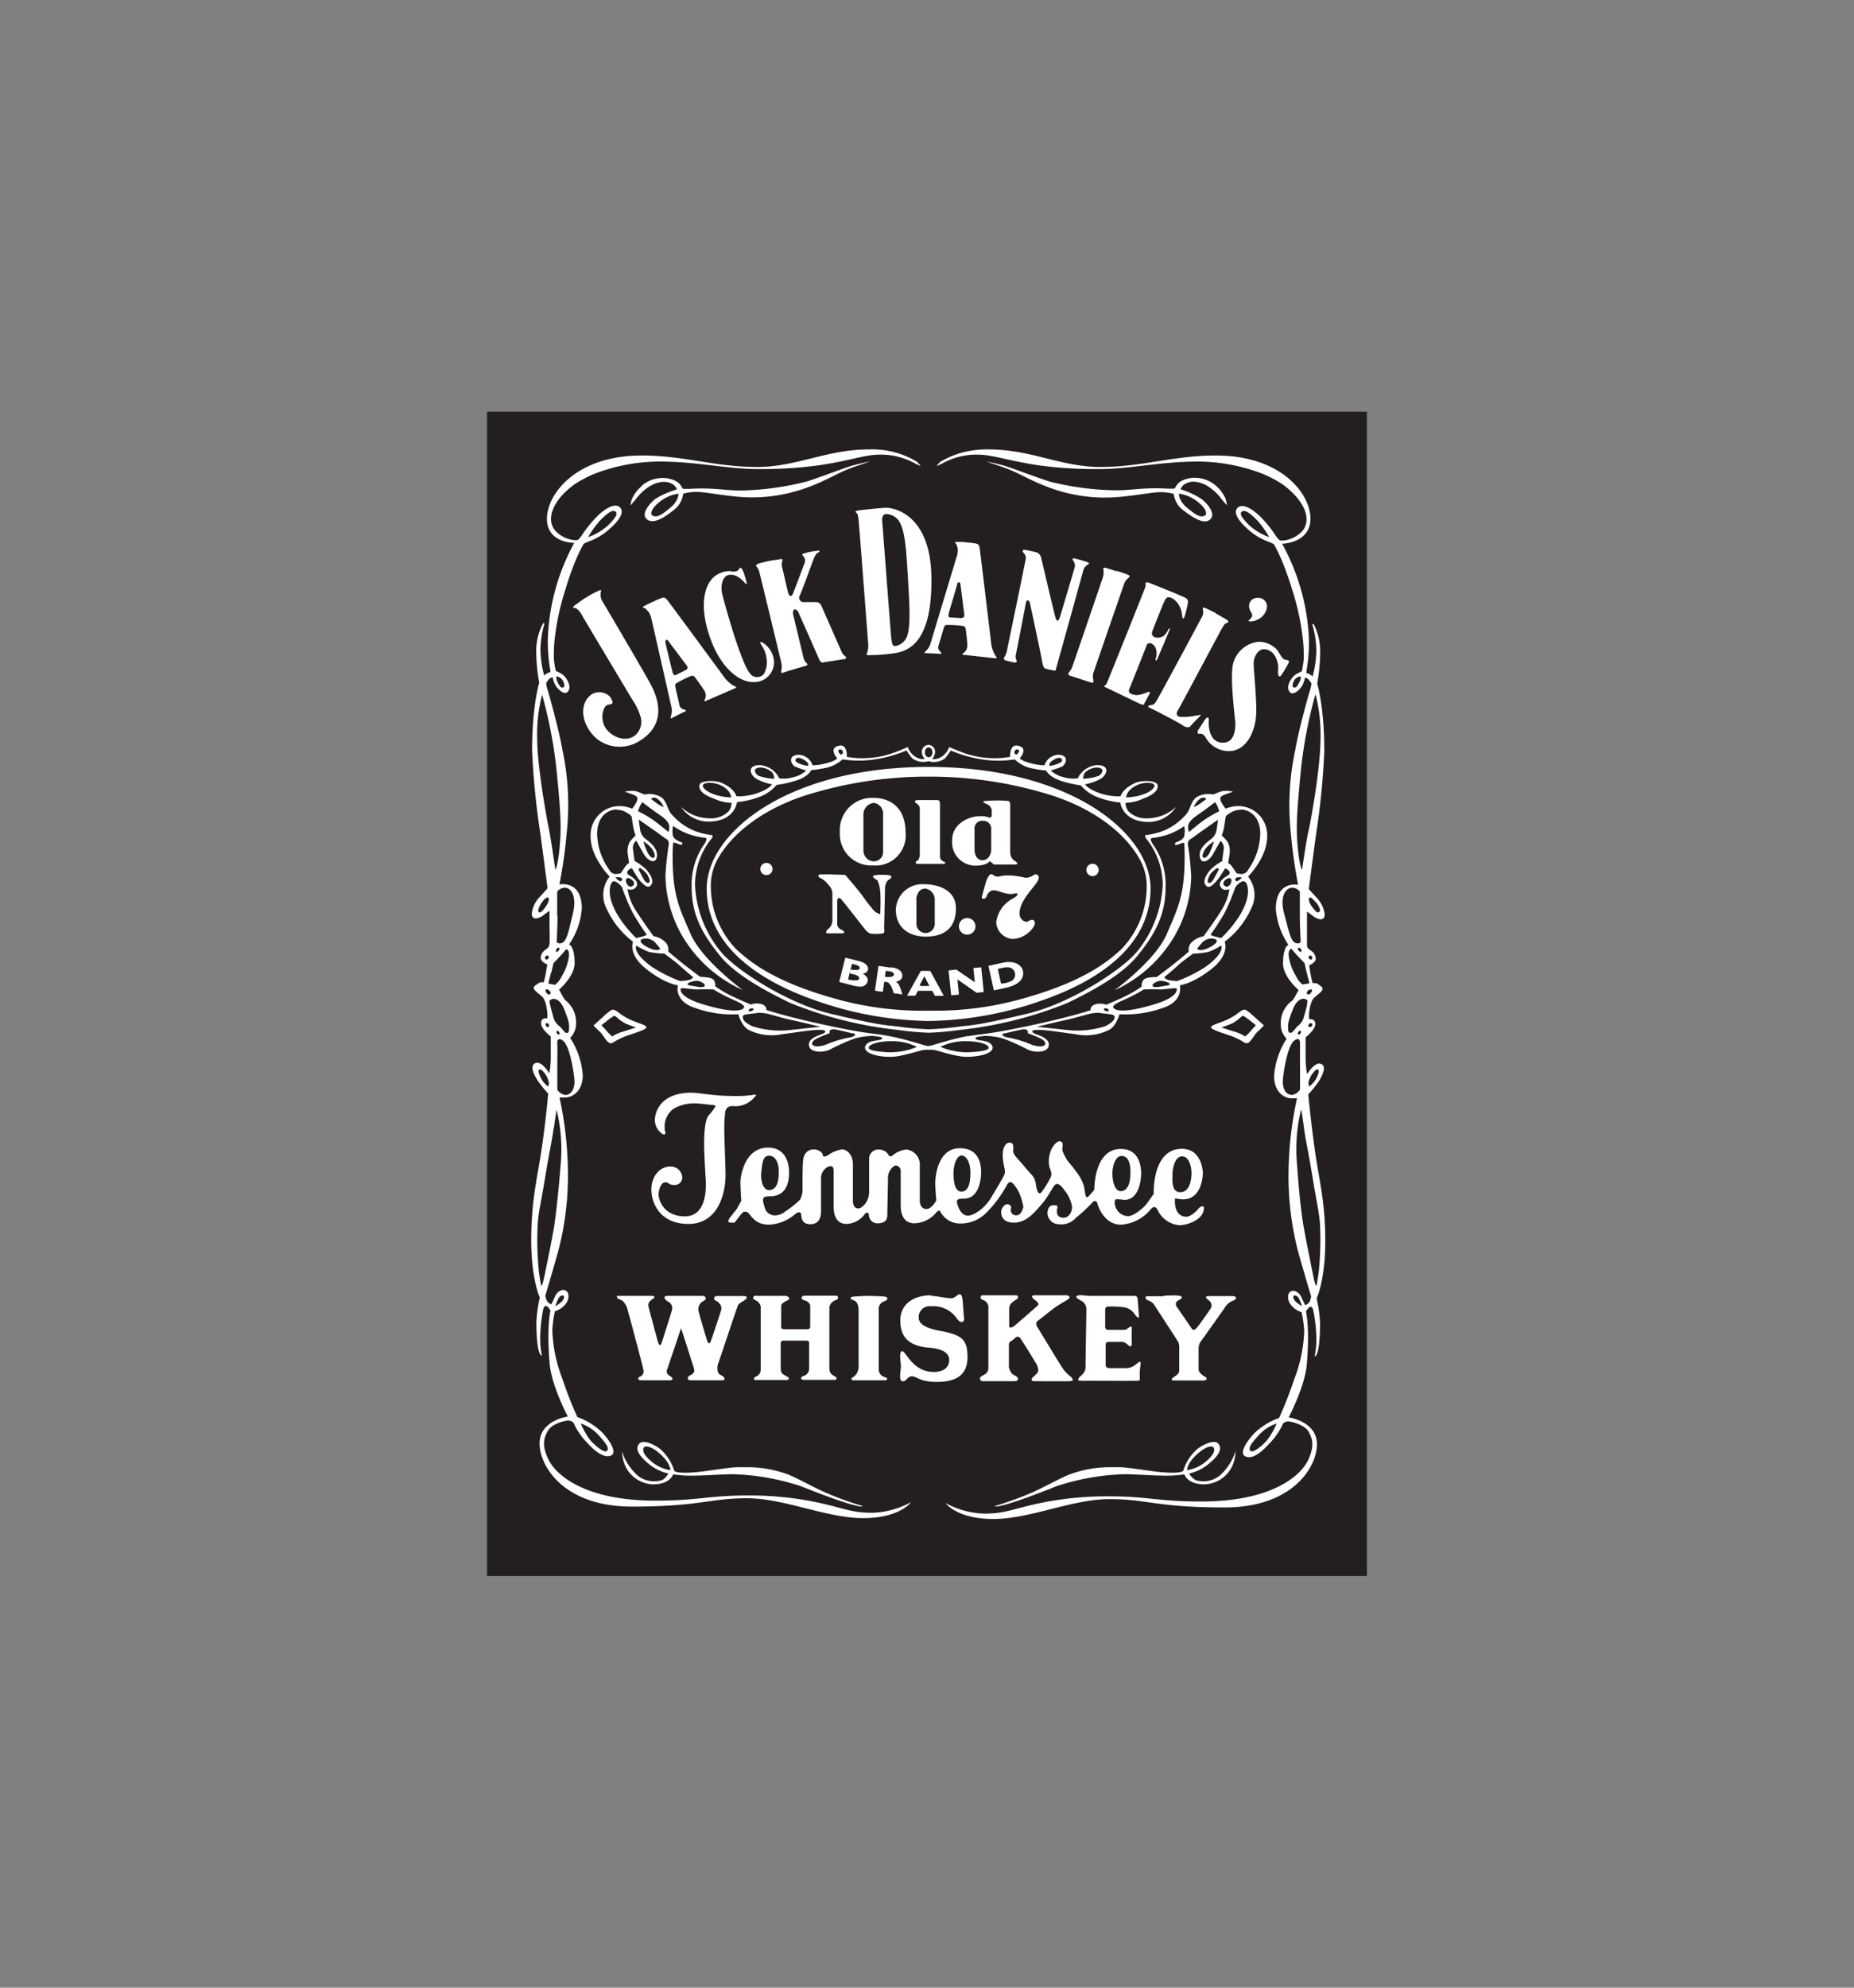 <svg id="Layer_1" data-name="Layer 1" xmlns="http://www.w3.org/2000/svg" viewBox="0 0 280 300"><rect x="0" y="0" width="280" height="300" fill="#808080" stroke="none"/><defs><style>.cls-1{fill:#231f20;}.cls-1,.cls-2{fill-rule:evenodd;}.cls-2{fill:#fff;}</style></defs><title>jack daniels logo</title><polygon class="cls-1" points="206.44 237.87 206.44 62.13 73.56 62.13 73.56 237.87 206.44 237.87 206.44 237.87"/><path class="cls-2" d="M96.9,73.33a4.82,4.82,0,0,1,3.92-1.13c1.52.3,1.83.83,2.09,1.22.08.12.21.35.21.35a11.16,11.16,0,0,0,1.31,0,29.53,29.53,0,0,1,3.14,0c1.32.06,2.88.28,4.22.26A42.68,42.68,0,0,0,122,72.63c2.51-.84,5.53-2,6.53-2.3s2.88-.7,2.88-.7-.45.18-1.8.63a22.06,22.06,0,0,0-2.71,1.07c-2.14,1-6.63,3.74-13.35,3.74-3.27,0-6.85-.85-8.37-.82a7.29,7.29,0,0,0-2,.26,3.66,3.66,0,0,1-1.56,2.57c-1.57,1.26-3.14,2.09-4,1.22s.66-2.44,1.35-3A12.83,12.83,0,0,1,101.82,74a2.46,2.46,0,0,0,.42-.17,2.46,2.46,0,0,0-.46-.61c-.31-.22-1.32-1-3.36,0a7.43,7.43,0,0,0-2.3,2c-.13.19-.9,1.06-.9,1.06a4.35,4.35,0,0,1,.19-.9,5.5,5.5,0,0,1,1.49-2Z"/><path class="cls-1" d="M99.72,75.67c-1.33,1-1.61,1.92-1.15,2.16.82.42,1.78-.51,2.52-1.08,1.47-1.14,1.37-2.24,1.37-2.24a5.8,5.8,0,0,0-2.74,1.16Z"/><path class="cls-2" d="M131.27,67.83a13.08,13.08,0,0,1,7.17,1.84,4.92,4.92,0,0,1,.61.66,7.5,7.5,0,0,1-1-.46,10.6,10.6,0,0,0-5.24-1.25c-2.21,0-4.81,1-9.31,1.63a64.58,64.58,0,0,1-8.89.55c-4.93,0-9.21-1.14-15.12-1.14a27.64,27.64,0,0,0-9.74,1.86A18.54,18.54,0,0,0,86.91,73c-2,1.39-3.69,3.4-3.69,5.32a2.66,2.66,0,0,0,1,2.12,4.53,4.53,0,0,0,2.49,1.08h.52a3.16,3.16,0,0,0,.65-.74,19.36,19.36,0,0,1,2.45-3c.79-.72,2.32-1.93,3.2-1.28s.06,2-1.37,3.24a9.33,9.33,0,0,1-3,1.89,8.7,8.7,0,0,0-1,.44,22.67,22.67,0,0,0-1.22,2.5,44.16,44.16,0,0,0-1.53,4.34,38.57,38.57,0,0,0-1.68,7.92,22.14,22.14,0,0,0-.07,2.77,15.68,15.68,0,0,0,.28,1.66s.59.27.88.45c.76.46,1.68,2.06.85,2.76-.5.43-1.51-.45-1.9-1.26a5.12,5.12,0,0,1-.31-1,1.18,1.18,0,0,0-.62.36c-.13.17-.37.55-.37.55s.06.32.08.45c.07.33.33,1.09.57,2s1.39,5.07,1.81,7.55a39.75,39.75,0,0,1,.67,12.46,74.7,74.7,0,0,1-1.11,7.9s3.38-.69,3.38,3.66a11.17,11.17,0,0,1-1.92,5.4s.83.22.83,2.83c0,2-2.35,4-2.35,4l.36.65a9.35,9.35,0,0,0,.55.92A4.13,4.13,0,0,1,87,154.33a3.1,3.1,0,0,1-.89,2.32,11.9,11.9,0,0,1,1.9,5.59c0,2.74-1.83,3.4-2.62,3.4H84.5a55.75,55.75,0,0,1,1.27,11.1,45,45,0,0,1-1.41,11.89c-.62,2.29-2,6.9-2,6.9a2.44,2.44,0,0,0,.17.65,1.13,1.13,0,0,0,.75.68s.29-.65.58-1.27,1-1.08,1.54-.82.58,1,.23,1.74a3.19,3.19,0,0,1-1.83,1.4,18.6,18.6,0,0,0-.39,2.84,22.36,22.36,0,0,0,1.5,7.29,59.16,59.16,0,0,0,2.29,5.84,10.48,10.48,0,0,1,3.72,2.29c1.41,1.5,2.12,3,1.5,3.43s-1.86.23-3.66-1.76a10.36,10.36,0,0,1-2.15-3.11,1.14,1.14,0,0,0-.92-.32c-.55.06-2.35.49-2.94,1.53s-1,2.13.1,4.38,5.39,6.17,16.11,6.17c6.63,0,8-.78,14-.78a49.54,49.54,0,0,1,10.61,1.08c4.15.91,5,1.53,8.17,1.53a12.93,12.93,0,0,0,5.85-1.6s-1.66,2.41-7.23,2.41-11.89-3-17.55-3-7.15,1.26-17.38,1.26-13.94-6.05-13.94-9.54,4.27-4.05,4.27-4.05-2.46-4.61-2.75-8c-.48-5.62.13-8,.13-8a3.1,3.1,0,0,0-.39-.52c-.17-.18-.56-.44-.74.48a23.06,23.06,0,0,0-.43,4.14,12.35,12.35,0,0,0,.26,2.7s-.83.21-.83-5.1a20,20,0,0,1,.52-3.66s-1.3-2.7-1.3-8.67.91-9.32,1.56-13.67,1-8.45,1-8.45a16.32,16.32,0,0,1-1.61-2c-.57-.87-1.09-2-.52-2.48,1-.79,2.3,1.43,2.3,1.43a14.38,14.38,0,0,0,.22-2.7v-2.87s-1.46-1.07-1.46-2,.94-.72.94-.72a6.36,6.36,0,0,0-.09-1.52,4.33,4.33,0,0,0-.48-1.51c-.19-.32-1-.85-1.35-1.26s.07-.68.24-.78.44-.35.66-.37a1.4,1.4,0,0,1,.47,0,12.49,12.49,0,0,0,.31-1.33l.24-1.37s-1-.39-1-1a1.52,1.52,0,0,1,.63-1.16c.24-.22.63-.32.7-.93s0-2,0-2.86,0-2.17,0-2.17l-1,.74c-.48.37-1.68.87-1.68-.31a4.44,4.44,0,0,1,1-2.29c.48-.5,1.39-1.52,1.39-1.52s-.61-4.69-1.07-8.09a113.84,113.84,0,0,1-1.27-12.77c0-6.77,1.08-10.16,1.08-10.16a27.82,27.82,0,0,1-.46-4.64,8.85,8.85,0,0,1,1-4.25c.23-.32.29,0,.13.36a14.72,14.72,0,0,0-.49,3.53,15.49,15.49,0,0,0,.57,3.92,1.66,1.66,0,0,1,.44-.33c.26-.13.52-.23.52-.23a25.81,25.81,0,0,1-.42-4.83,32.44,32.44,0,0,1,4-14.64S82.6,82,82.6,78.29,87,68.75,96.91,68.75c6.47,0,11,1.73,17.47,1.73,5.92,0,10.46-2.65,16.89-2.65Z"/><path class="cls-1" d="M83.21,150.86c.34-.18,1.32-.31,2.06,1.61s.68,2.1.67,2.77-.2.67-.42.66-.61-.64-1-1a2.36,2.36,0,0,1-.93-1.31c-.21-.77-.41-1.49-.53-2s-.06-.61.12-.71Z"/><path class="cls-1" d="M84.15,164.43a1.67,1.67,0,0,0,1.23.83c1,0,1.39-1.11,1.39-2,0-.62-.49-4.29-1.33-5.67a1.51,1.51,0,0,0-.75-.72c-.57-.16-.55.43-.52.69s0,2.12,0,3.45c0,.88,0,3.43,0,3.43Z"/><path class="cls-1" d="M84.43,143.05c.11.06.11.23-.07.44s-.29.2-.37.15,0-.32.06-.42.26-.23.38-.17Z"/><path class="cls-1" d="M82.36,144.39c-.11.18,0,.43.15.43a.33.33,0,0,0,.34-.23c.08-.17,0-.37-.19-.37a.29.29,0,0,0-.3.17Z"/><path class="cls-1" d="M81.13,111.47c0,4.32,1.5,12.35,1.8,13.82s.94,6,.94,6,.46-.62.72-4.31c.19-2.68,0-5.36-.55-10.91a69.89,69.89,0,0,0-2.17-11.23,23.85,23.85,0,0,0-.74,6.62Z"/><path class="cls-1" d="M84.2,138.16c0,1.93-.13,4-.13,4a.5.5,0,0,0,.43.23c1.07,0,1.27-1.44,2-4.41s-.42-4-1.17-4a1.56,1.56,0,0,0-1.18.59v3.59Z"/><path class="cls-1" d="M81.29,137.61c.32.31.66-.13,1.11-.75s.63-1.24.4-1.38-.71.31-1,.76c-.19.26-.67,1.16-.46,1.37Z"/><path class="cls-1" d="M83.22,146.78l-.42,1.65s.24.07.45.11l.59.1a3.51,3.51,0,0,0,1-1.3,7.67,7.67,0,0,0,1.08-3c.11-1.06-.41-1.07-.41-1.07s-.61.73-1,1.13l-.94,1s-.1.56-.32,1.43Z"/><path class="cls-1" d="M82.55,149.87c.08.09.33.36.52.19s.09-.32-.07-.52-.51-.28-.6-.17.06.41.15.5Z"/><path class="cls-1" d="M82.46,154.89a.36.36,0,0,0,.4.09c.11-.08.11-.22,0-.41a.29.29,0,0,0-.43-.08c-.09.08,0,.31.07.4Z"/><path class="cls-1" d="M84,155.8l.3.4.26-.24-.16-.24a1.31,1.31,0,0,0-.23-.2l-.14.24,0,0Z"/><path class="cls-1" d="M82.13,161.83c-.64-.81-1.1-.41-.51.72A3.37,3.37,0,0,0,82.81,164l.1-.51a3.36,3.36,0,0,0-.78-1.65Z"/><path class="cls-1" d="M83.61,170.29c-.24,1.85-.58,3.17-1.28,7.42s-.92,4.73-1.11,6.84a47.13,47.13,0,0,0,.15,7.23c.15,1.26.37,2.33.37,2.33a1.69,1.69,0,0,0,.28-.65c.16-.53,1.44-6.86,1.66-8.3s.61-4.51,1-9.47a24.87,24.87,0,0,0-.62-8.18s-.17.92-.41,2.78Z"/><path class="cls-1" d="M88.82,81.08a15.1,15.1,0,0,1,1.8-2.52c1-1,1.83-1.73,2.35-1.34s-.5,1.43-1.06,2a8.77,8.77,0,0,1-3.09,1.85Z"/><path class="cls-1" d="M84,102.1a1.2,1.2,0,0,1,1,.62c.3.53.25.93.13,1s-.4.25-.81-.54A2.32,2.32,0,0,1,84,102.1Z"/><path class="cls-1" d="M83.87,197.14a9.5,9.5,0,0,1,.46-1.16c.17-.26.43-.52.7-.44s.18.52-.16.88a5,5,0,0,1-1,.72Z"/><path class="cls-1" d="M87.71,214.85a6.31,6.31,0,0,1,2.6,1.66c1.16,1.26,1.75,2,1.37,2.45s-1.76-.75-2.5-1.55a11.54,11.54,0,0,1-1.47-2.56Z"/><path class="cls-2" d="M93.94,219.09a8.32,8.32,0,0,0,2.44,3.68,4,4,0,0,0,3.57.63c.52-.19,1-1,1-1a7,7,0,0,1-3-1.48c-1.5-1.24-2.06-2.23-1.43-3s2.5.23,3.16.76a7.08,7.08,0,0,1,2.15,3.32s.39.63,4.94,0,3.9-.55,5.88-.55a17.55,17.55,0,0,1,6.54,1.16c1.94.85,2.87,1.46,5.31,2.59a50.05,50.05,0,0,0,5.79,2.11s.08.75-9.34-3a35.93,35.93,0,0,0-10.34-1.81c-1.24,0-4.34.22-6.1.22a17.43,17.43,0,0,1-2.85-.2s-.44,1.51-3,1.51a4.79,4.79,0,0,1-4.24-2.79,6.13,6.13,0,0,1-.48-2.2Z"/><path class="cls-1" d="M101.19,221.88a5.67,5.67,0,0,1-2.94-1.42c-1.31-1.11-1.18-1.76-1-2s.94-.29,2.25.81c1.76,1.48,1.74,2.57,1.74,2.57Z"/><path class="cls-2" d="M88.48,90.22a12.06,12.06,0,0,1,2-1.09c.33-.15.33-.06.25.25A2,2,0,0,0,91,90.8c.62,1,6.53,11.1,7,12s3.63,5.91-1.37,9a5.58,5.58,0,0,1-6.24-.1c-2.25-1.66-3.3-5.14-1.11-6.86a2.25,2.25,0,0,1,2.88.36c.49.82.49,1.08-.26,1.15s-1.31,1.83-.59,3.26,3,2.58,4.57,1.41a2.71,2.71,0,0,0,.92-2.62,9.12,9.12,0,0,0-1.31-2.81c-.33-.55-7.29-12.18-7.58-12.7A2.76,2.76,0,0,0,87,91.81c-.19-.07-.8,0-.16-.47s1.16-.84,1.6-1.12Z"/><path class="cls-2" d="M97.38,91.43c.31-.18.85-.44,1.33-.66s1-.45,1.26-.52.43-.15.85.37,8.32,11.26,8.6,11.65a5.18,5.18,0,0,0,1.35,1.22c.31.13.63.22.17.42l-4.31,1.87c-.28.13-.32-.07-.15-.26a1.41,1.41,0,0,0-.11-1.29c-.26-.43-1.24-1.78-1.41-2s-.31-.32-.74-.15a16,16,0,0,0-2.12,1.07c-.15.15-.15.26-.11.5s.57,2.48.63,2.78a.74.74,0,0,0,.51.59c.28.11.65.22.39.33s-2,1-2.14,1.07-.11-.11,0-.5a2.7,2.7,0,0,0,0-1.33c-.08-.33-2.91-12.85-3-13.18a2.82,2.82,0,0,0-.39-1c-.18-.22-.42-.46-.52-.57s-.72-.06-.11-.41Zm3.11,5.49c0,.19,1,4.2,1.09,4.55s.24.52.48.41,1.09-.54,1.44-.72a.44.44,0,0,0,.19-.74c-.22-.28-2.79-3.72-2.79-3.72-.3-.31-.45,0-.41.22Z"/><path class="cls-2" d="M110.44,86.27c.53,0,.83,0,1-.18s.41-.67.65-.15a4.22,4.22,0,0,1,.39,1,10.19,10.19,0,0,1,.29,1.08c0,.2,0,.27-.37-.15s-1.38-1.37-2.42-1.07-1.11,1.94-.94,2.71.85,3.17,1.46,5.18,1.9,5.9,2.7,6.86a1.33,1.33,0,0,0,2.18.15,3.63,3.63,0,0,0,.39-2.29,4.37,4.37,0,0,0-.63-1.83c-.22-.3-.68-1,.17-.5a3.57,3.57,0,0,1,1.59,2.92,3,3,0,0,1-3.22,2.94c-2,0-5-2.09-6.64-7.29s-.18-7.67.65-8.45a3.67,3.67,0,0,1,2.72-1Z"/><path class="cls-2" d="M114.45,85.1c.32-.12,1.23-.33,1.68-.43s1.56-.24,1.75-.28c.49-.09.23.27.2.56a2.21,2.21,0,0,0,.09.87c.09.31.79,3.47.9,3.78s.43.66.74-.13,1.63-4.28,1.75-4.62a1.06,1.06,0,0,0-.23-.9c-.15-.16-.35-.32.18-.44.23-.05.39-.13.81-.21a12,12,0,0,1,1.38-.2c.17,0,0,.27-.22.35s-.45.58-.54.76-2,5.49-2.18,5.72a.66.66,0,0,0,.63.95c.74,0,1.51,0,1.82,0a.86.86,0,0,1,.84.55c.2.44,3,6.85,3.12,7.08a1.37,1.37,0,0,0,.46.52c.18.13.28.42-.16.46s-1.59.26-2,.31-1,.14-1.14.18-.44,0-.64-.51-3-6.81-3.12-7.06-.34-.47-.59-.42-.24.6-.18.83,1.51,6.29,1.57,6.54a1.67,1.67,0,0,0,.41.7c.16.13.34.32-.21.47s-3.06.88-3.29,1-.39,0-.26-.38a3,3,0,0,0-.08-1.35c-.08-.39-3.18-13.2-3.3-13.61a1.72,1.72,0,0,0-.39-.68c-.08-.13-.16-.23.18-.36Z"/><path class="cls-2" d="M129.9,77c.59-.06,3.27-.36,4-.36s6.56.66,6.76,10.29S137.52,98.28,135,98.6a24.49,24.49,0,0,1-3.33.27c-.3,0-.92.13-.76-.2a3.57,3.57,0,0,0,.2-1.67c-.06-.55-1.4-18.52-1.47-18.81s-.06-.56-.23-.72-.52-.36.49-.46Zm4.74,19.5c.05.46.13,1.11.59,1A2.28,2.28,0,0,0,137,96c.54-1.54.38-4.49.1-9.08-.21-3.39-.35-6.24-1.08-7.81a2.46,2.46,0,0,0-2.19-1.53c-.75.06-.61,1-.58,1.24,0,0,1.3,17.12,1.37,17.7Z"/><path class="cls-2" d="M144.57,81.79c.36,0,1,0,1.48.09a11.4,11.4,0,0,1,1.35.16c.25.07.46.09.56.75s1.69,13.89,1.74,14.37a5,5,0,0,0,.58,1.73c.2.26.44.5-.06.45s-4.36-.48-4.67-.5-.25-.22,0-.3a1.39,1.39,0,0,0,.54-1.18c0-.5-.2-2.16-.25-2.42s-.11-.43-.57-.49a15.93,15.93,0,0,0-2.36-.12c-.21.06-.27.15-.35.38s-.73,2.44-.82,2.74a.75.75,0,0,0,.14.76c.2.23.47.51.18.48s-2.24-.1-2.38-.13,0-.15.27-.42a2.75,2.75,0,0,0,.63-1.17c.09-.33,3.8-12.62,3.9-12.93a2.88,2.88,0,0,0,.17-1.09c0-.27-.14-.6-.18-.75s-.59-.41.11-.41Zm0,6.31c0,.19-1.22,4.14-1.29,4.5s-.05.57.21.59,1.22.07,1.61.09.58-.2.53-.55-.59-4.62-.59-4.62c-.11-.41-.41-.2-.47,0Z"/><path class="cls-2" d="M154.83,83c.16,0,1.3.26,1.56.33a1.07,1.07,0,0,1,.85.88c.17.65,2.06,8.79,2.22,9.18s.4.49.66-.39,2.09-7,2.19-7.38a1.25,1.25,0,0,0-.23-1c-.13-.14-.16-.43.23-.33a17.3,17.3,0,0,1,2,.59c.2.13.23.23-.07.36a1.42,1.42,0,0,0-.65.91c-.1.39-4,14.44-4.08,14.7s0,.39-.26.36a8.68,8.68,0,0,1-1.44-.33c-.16-.09-.33-.42-.46-1.24s-1.76-8.43-1.83-8.72-.46-.46-.55-.07-1.47,7.68-1.57,8a1.18,1.18,0,0,0,.13.81c.07.13,0,.43-.49.3a12.36,12.36,0,0,1-1.21-.3c-.23-.1-.33-.26-.1-.55a3,3,0,0,0,.39-1.15c.1-.39,2.68-13,2.78-13.52a1.06,1.06,0,0,0-.32-1c-.17-.2-.23-.52.26-.46Z"/><path class="cls-2" d="M168.64,86.16a18.22,18.22,0,0,1,1.77.62c.23.13.26.26,0,.46a1.85,1.85,0,0,0-.66.94c-.19.53-4.47,12.94-4.63,13.4a1.77,1.77,0,0,0,0,1c0,.2.13.59-.39.42s-2.84-.94-3.1-1-.39-.36-.13-.59a2.91,2.91,0,0,0,.52-1c.1-.27,4.34-12.65,4.51-13.17a2.5,2.5,0,0,0,.1-1.31c-.1-.22.19-.29.39-.22l1.66.52Z"/><path class="cls-2" d="M173.64,88c.42.15,5,2,5.36,2.22a.7.7,0,0,1,.39.85,20,20,0,0,1-.49,2c-.1.26-.33.56-.39-.29a3.34,3.34,0,0,0-1.18-2.29c-.58-.36-1.07-.65-1.47.23s-1.69,4.18-1.79,4.44-.26.75.29,1a1.53,1.53,0,0,0,1.47-.26,3.23,3.23,0,0,0,.59-.82c.1-.23.42-.52.13.2s-1.7,4.05-1.83,4.31-.29,0-.13-.36a2.31,2.31,0,0,0,0-1.24,1.32,1.32,0,0,0-.62-.82.54.54,0,0,0-.85.36c-.17.46-2.36,6-2.55,6.41s-.07.65.33.81a2.06,2.06,0,0,0,1.27.1,9.43,9.43,0,0,0,1.18-.39c.09-.07.45-.07.26.26s-.75,1.37-.85,1.57-.39,0-.72-.13-4.76-2.29-5-2.39c-.56-.19-.1-.23.1-.62S172.92,88.8,173,88.54s-.26-.88.62-.55Z"/><path class="cls-2" d="M183.61,92.59c.54.28,1.5.85,1.73,1s.23.39-.1.45-.49.49-.72.85-6.4,12-6.63,12.32-.39,1,.59,1a9.8,9.8,0,0,0,2.25-.23c.2,0,.62-.13.62-.13s0,.17-.49.62a10.59,10.59,0,0,0-1.11,1.18c-.13.16-.72.16-1.11-.16s-4.31-2.35-4.77-2.55-.68-.36-.2-.49.53.06,1-.69,6.7-12.34,6.9-12.74a1.49,1.49,0,0,0,.1-1c-.07-.23,0-.39.32-.26s1,.46,1.64.78Z"/><path class="cls-2" d="M189.94,90.24a1.3,1.3,0,0,1,1.41,1.31,2.39,2.39,0,0,1-1.51,2,2,2,0,0,1-1.2.23c-.17,0,0-.2.22-.43a.61.61,0,0,0,.23-.62c0-.22-.45-.55-.45-1.3a1.2,1.2,0,0,1,1.3-1.18Z"/><path class="cls-2" d="M190,96.87a3.74,3.74,0,0,1,2.84,1.18c.42.55.75,1.31,1.11,1.47s.95,0,.62.62a18.14,18.14,0,0,1-1.11,1.83c-.2.23-.48.23-.44-.75a3.47,3.47,0,0,0-.66-2.49,2,2,0,0,0-1.48-.75c-.85,0-1.6,1.12-1.54,2.32,0,.66.39,4.61.39,7,0,2.9-1.4,6.07-4.18,6.07a4.05,4.05,0,0,1-3.33-1.83,2,2,0,0,0-.52-.68,1,1,0,0,0-.66-.1c-.16,0-.26-.3-.06-.59s1-1.63,1.21-1.8.39-.09.36.33-.13,3.4,2.15,3.4c1.9,0,1.87-2.42,1.87-2.94s-.92-7.12-.3-9.15A4.46,4.46,0,0,1,190,96.87Z"/><path class="cls-2" d="M98.9,169.07c0-1.25.88-4.15,5.52-4.15,1,0,3.6.49,6,.49a17.89,17.89,0,0,0,3.1-.13c.46-.07,1-.23.36.39a3.71,3.71,0,0,1-3.23,1.27c-1.21,0-1.13,1-1.18,1.47-.23,2,.1,6.14.1,9s-1.21,7.32-5.59,7.32-5.61-3.24-5.61-5.2,1.27-3.46,2.81-3.46a1.74,1.74,0,0,1,1.86,1.6,1.13,1.13,0,0,1-1.18,1.18c-1,0-.72-.4-1.4-.4s-1,1.25-1,1.83.56,3.3,4,3.3,3.14-4.77,3.14-5.16-.26-3.92-.26-5.75.16-3.72.68-4.31a10.51,10.51,0,0,0,1-1.31c.09-.16,0-.26-.53-.29s-1.73-.23-2.64-.23a6.23,6.23,0,0,0-3.14.82,3.45,3.45,0,0,0-1.34,2.41c0,.92.07,1.05.13,1.18s-.13.56-.72,0a2.49,2.49,0,0,1-.88-1.89Z"/><path class="cls-2" d="M110.14,183.9c.17-.2.65-.85,1-1.24a15.28,15.28,0,0,0,.81-1.44s-.13-2-.13-2.78.56-5.23,4.18-5.23c3.14,0,3.17,3.27,3.17,3.76,0,3.2-1.86,3.59-2.84,3.59s-1.14.17-1.08.76a7.13,7.13,0,0,0,.39,1.34,1.64,1.64,0,0,0,1.31.78,2.43,2.43,0,0,0,1.6-.56,15.45,15.45,0,0,0,2.26-1.79,3.33,3.33,0,0,0,.39-1.83c0-1,0-3.33.09-4.15s.56-1.63,1.61-1.63c.74,0,1.37.51,1.37.88s.62.11.78,0a4.73,4.73,0,0,1,2.13-.88c.71,0,1.63.78,1.63,2.28v5.49c0,.56.19,1.14.85,1.14.38,0,1-.55,1.3-1.2a2.86,2.86,0,0,0,.3-1.28V175a1.38,1.38,0,0,1,1.47-1.5,1.64,1.64,0,0,1,1.37.68c.16.3.33.49.72.2a3.72,3.72,0,0,1,2.09-.88,2.3,2.3,0,0,1,2,2.54v5.1c0,1.14.65,1.34,1,1.34.82,0,1.5-1.31,1.5-1.31s-.16-1.53-.16-2.61.42-5.26,3.69-5.26,3.23,3,3.23,3.72-.22,3.89-2.58,3.89c-.52,0-1.17,0-1.07.56s.58,2,1.63,2,2.65-1.24,3.49-2.64,1.92-3.19,2.06-3.6c.23-.65-.26-1.4-.26-2.91s.69-1.86,1-1.86c.75,0,.58.67.58,1.28s.82,1.24,1.8,2.45,1.44,1.34,1.6,2.45.43,1.86.92,1.24a14,14,0,0,0,1.3-2.13c.17-.35.27-.56-.16-1.63a4.49,4.49,0,0,1,.29-2.61c.26-.59.95-1.47,1.47-1.21s0,1.08.3,1.6a7.85,7.85,0,0,0,.68,1.27c.35.47.74.85,1.41,1.8a6.35,6.35,0,0,1,1.11,2.22c.16.79.16,1.8.59,1.44a7.81,7.81,0,0,0,.94-1.08s-.09-6.14,4-6.14c3,0,3.07,3.07,3.07,3.69s-.17,4-2.55,4a8.07,8.07,0,0,0-1.21-.1c-.27.07-.23.39-.23.55a2.08,2.08,0,0,0,2,2c.92,0,2.22-1.21,2.52-1.5s1.37-1.87,1.37-1.87-.29-6.79,4.25-6.79c2.81,0,3.17,3,3.17,3.63s-.23,4-3,4a6.4,6.4,0,0,1-1.2-.16s-.34,2.63,1.6,2.78c.85.06,1.83-1.08,2-1.28s1.08-.78.65.56-2.58,2-3.53,2a4,4,0,0,1-3.2-2c-.52-1.21-.95-.62-1.18-.43a6.3,6.3,0,0,1-4.5,2.35c-2.65,0-3.53-3-3.6-3.3a.37.37,0,0,0-.58-.19,26,26,0,0,1-2.59,2.42,3,3,0,0,1-2.64,1,1.73,1.73,0,0,1-1.7-1.7c0-.33.16-1.11.75-1.14s.85-.1.72.52,0,1.34.95,1.34,1.3-1.05,1.3-1.6a5.12,5.12,0,0,0-.84-2.13c-.33-.42-.89-1.37-1.44-1.37s-.95,1.47-2.26,3-2.45,2.84-4.28,2.84-1.89-1.27-1.89-1.67.46-1.11.91-1.11.66.36.59.59a.79.79,0,0,0,.85,1.08c.72,0,1-1.18,1-1.31a11.09,11.09,0,0,0-.59-2,5.88,5.88,0,0,0-1-1.51c-.29-.22-.52-.36-.88.23A17.88,17.88,0,0,1,149,183a5.43,5.43,0,0,1-4.08,1.66,3.32,3.32,0,0,1-2.94-1.86c-.14-.16-.33-.06-.56.17a4.41,4.41,0,0,1-3.3,1.66c-2,0-2.09-2-2.09-2.74s0-4.84,0-5.2a.8.8,0,0,0-.75-.78c-.42,0-1.17.95-1.17,1.73s-.1,5-.1,5.52.06,1.47-1.47,1.47a1.26,1.26,0,0,1-1.31-1.21c0-.26-.19-.62-.59-.23a3.6,3.6,0,0,1-2.74,1.54c-1.57,0-2-1.27-2-2.65s0-4.57,0-5.29-.2-.78-.62-.78a1.9,1.9,0,0,0-1.28,1.83v4.93c0,.62-.1,2-1.63,2s-1.28-1.37-1.41-1.63-.39-.2-.75,0a6.51,6.51,0,0,1-4.08,1.7c-2.35,0-2.81-1.74-3.3-1.9s-.62,0-.85.26-.88,1.15-1,1.28-.92,0-.92,0a.4.4,0,0,1,.07-.49Z"/><path class="cls-1" d="M116.18,174.42c.52,0,1.44.49,1.44,2.45s-.56,2.75-1.47,2.75-1.34-1.47-1.18-2.75.2-2.45,1.21-2.45Z"/><path class="cls-1" d="M145.22,174.39c.52,0,1.34.72,1.34,2.65s-.49,2.81-1.37,2.81S144,178.67,144,177.1s.59-2.71,1.24-2.71Z"/><path class="cls-1" d="M169.4,174.46c.68,0,1.33.55,1.33,2.48s-.58,2.84-1.46,2.84S168,178.47,168,177.1s.56-2.64,1.38-2.64Z"/><path class="cls-1" d="M178.51,174.52c1,0,1.44,1.41,1.44,2.52s-.3,2.9-1.7,2.9-1.18-1.89-1.18-2.74.39-2.68,1.44-2.68Z"/><path class="cls-2" d="M93.38,195.59h5.1c.26,0,.58.13.13.43s-.82.62-.66,1.24,1.34,5.06,1.44,5.35.33.72.56,0,1.4-4.37,1.53-4.86a1.12,1.12,0,0,0-.46-1.24c-.52-.2-1.07-.92-.22-.92h5.35c.3,0,.75.39.13.75a1.39,1.39,0,0,0-.81,1.37c.06.49,1.24,4.38,1.34,4.68s.32.65.58-.07,1.34-3.95,1.47-4.44a1.05,1.05,0,0,0-.09-1,1.51,1.51,0,0,0-.69-.58c-.33-.13-.36-.69.26-.69h4c.39,0,.81.23-.13.78s-.75.72-.89,1-2.67,7.94-2.87,8.43-.1,1.4.16,1.56.82.46.82.66-.07.29-.59.29h-4.41c-.36,0-.55-.06-.55-.26a.49.49,0,0,1,.36-.49c.26-.1.62-.39.62-.69a2.83,2.83,0,0,0-.2-.81c-.06-.23-1.8-5.62-1.8-5.62s-2,5.94-2.09,6.2a.72.72,0,0,0,.13.82c.27.23.66.39.66.62s-.36.23-.53.23H96.81c-.23,0-.42-.1-.42-.23s.06-.23.26-.32a.84.84,0,0,0,.52-1c-.1-.69-2.38-9.12-2.48-9.44s-.56-1.05-.92-1.15c-.63-.17-.78-.62-.39-.62Z"/><path class="cls-2" d="M114.22,195.59h4.28c.36,0,.65.13.69.39s-.43.3-.62.46-.59.29-.59.69v3.23c0,.13.13.26.62.26H122a.37.37,0,0,0,.36-.39V197a1.09,1.09,0,0,0-.62-.66c-.3-.09-.69-.22-.69-.42s.19-.36.49-.36h4.67c.23,0,.36.13.36.26s-.07.36-.42.43a1.42,1.42,0,0,0-.89,1v9.41a1.07,1.07,0,0,0,.49.88c.23.17.59.26.59.49s-.16.23-.36.23h-4.67c-.13,0-.33-.13-.33-.23s.07-.23.36-.36a1.11,1.11,0,0,0,.85-1.11v-4c0-.13-.26-.22-.42-.22h-3.5a.39.39,0,0,0-.36.35v3.83c0,.29.07.72.3.85a5.51,5.51,0,0,0,.68.42c.2.07.23.16.23.26s0,.23-.36.23H114c-.19,0-.16-.39.1-.49a1.12,1.12,0,0,0,.79-1v-9.61a1.55,1.55,0,0,0-.46-.75c-.26-.19-.66-.32-.69-.49s.1-.39.49-.39Z"/><path class="cls-2" d="M131.11,195.59c.56,0,2.19.07,2.45.1s.46.13.46.29-.17.3-.49.43a1.2,1.2,0,0,0-.82,1.27v8.89a1.24,1.24,0,0,0,.56,1.14c.26.1.72.26.72.39s-.1.23-.4.23h-4.77a.22.22,0,0,1-.09-.42,1.68,1.68,0,0,0,.78-.85,2,2,0,0,0,.16-.72v-8.66c0-.46-.16-1.17-.62-1.37s-.59-.23-.59-.39.36-.23.56-.23,1.24-.1,2.09-.1Z"/><path class="cls-2" d="M140.62,195.59c.75,0,2.35.36,3,.36s.95-.59,1.24-.59.46,0,.56,1.37.13,1.87.19,2.26-.39,1-1.11,0a4.28,4.28,0,0,0-3.89-1.83,1.64,1.64,0,0,0-1.86,1.47c0,.43-.23,1.57,3,2.19s4.37,1.08,4.37,4-2,3.75-4.63,3.75-3-.84-3.76-.84-.75.75-1.41.75-.26-1.7-.26-2.26-.36-2.28.2-2.28,1.57,3.13,4.77,3.13c2.19,0,2.32-1.44,2.32-1.66s.29-1.74-3-2-4.38-1.77-4.38-4.12,1.83-3.79,4.68-3.79Z"/><path class="cls-2" d="M148.36,195.5h5.06c.39,0,.46.39.1.62s-1.11.62-1.11,1.37,0,2.58,0,2.75.39.19.79-.13,3.29-2.85,3.52-3.07,0-.46-.16-.62-1.34-.92-.23-.92H161c.46,0,.85.3.13.72s-1,.59-1.63,1-2.68,2.09-2.84,2.19-.26.49,0,.88,3.69,6.11,4,6.47a6.62,6.62,0,0,0,.92.92c.26.19.81.75,0,.78s-5,0-5.39,0-.55-.26-.2-.59.82-.65.82-1.11a2.42,2.42,0,0,0-.46-1.17c-.16-.3-2.1-3.45-2.28-3.63a.47.47,0,0,0-.72-.07,4.15,4.15,0,0,1-.75.59c-.17.1-.23.23-.23.56v3.23a2,2,0,0,0,.46,1.05c.23.23.91.45.91.75s-.16.39-.55.39h-4.77c-.23,0-.64-.31-.3-.65s1.15-.36,1.15-1.38,0-8.16,0-8.91a1.17,1.17,0,0,0-.81-1.31c-.59-.23-.33-.72-.1-.72Z"/><path class="cls-2" d="M165.34,195.59h5.89c.39,0,.55.1.58.49s.17,2.19.2,2.48,0,.59-.59-.13a2.37,2.37,0,0,0-1.83-1.14,15.9,15.9,0,0,0-2.22-.1.44.44,0,0,0-.46.49v2.58c0,.2.1.46.53.46l2.28,0c.39,0,.49-.17.75-.33s.49-.42.46.33,0,1.73,0,2,0,.84-.69.17a1.35,1.35,0,0,0-1.11-.36l-1.79,0a.39.39,0,0,0-.36.4V206c0,.19.09.49.58.49h2.65a2.33,2.33,0,0,0,1.21-.46c.26-.16,1-1,.82,0a9.79,9.79,0,0,0-.1,2c0,.13.06.32-.26.36s-8.53,0-8.79,0-.39-.2,0-.59.85-.69.85-1.44.13-8.1.13-8.88a1.56,1.56,0,0,0-.52-1c-.2-.16-1-.52-1-.72s.32-.32,1-.26a13.86,13.86,0,0,0,1.79.1Z"/><path class="cls-2" d="M175.73,195.56c.82,0,2.75-.2,2.75.26s-1.47.42-.66,1.57,2,2.9,2.16,3.13.36.4.91-.29,1.74-2.42,2-2.81a.92.92,0,0,0-.23-1.08c-.2-.16-1-.72-.13-.72h3.62c.43,0,.92.33,0,.72a2.49,2.49,0,0,0-1.27,1.18c-.2.26-3.46,4.87-3.63,5.09a1.85,1.85,0,0,0-.23.89v3.2c0,.32.33.65.59.85s.62.32.62.52-.22.29-.55.29h-4.31c-.23,0-.82-.06,0-.58s.72-.82.72-1.15v-3a2.66,2.66,0,0,0-.1-1c-.13-.26-3.59-5.55-3.78-5.85a2.17,2.17,0,0,0-.92-.55c-.23-.1-.49-.59,0-.59s1.57,0,2.45,0Z"/><path class="cls-2" d="M89.67,154.74l1.43-1.29a8.9,8.9,0,0,1,1.22-1c.18-.06.37-.22,1.22.46a8.89,8.89,0,0,0,2.29,1.26c.68.29,1.79.55,1.79.89s-1.9.9-2.9,1.25a10.39,10.39,0,0,0-2.07,1c-.24.15-.57.3-1-.22s-.68-1-1-1.31-1.09-1-1-1.06Z"/><path class="cls-1" d="M90.84,154.8c0-.11.57-.5.87-.76s.88-.63,1-.7.29.09.46.22a5.92,5.92,0,0,0,1.33.94l1.54.58-2,.64a5.91,5.91,0,0,0-1.48.65c-.1.1-.2,0-.41-.22a5.63,5.63,0,0,1-.63-.67c-.18-.22-.64-.68-.64-.68Z"/><path class="cls-2" d="M185.11,75.36a4.71,4.71,0,0,1,.18.9s-.77-.87-.9-1.06a7.43,7.43,0,0,0-2.3-2c-2-1-3.05-.22-3.35,0a2.58,2.58,0,0,0-.47.61,2.35,2.35,0,0,0,.43.17,12.78,12.78,0,0,1,2.78,1.35c.7.53,2.18,2.1,1.35,3s-2.39,0-4-1.22a3.66,3.66,0,0,1-1.57-2.57,7.26,7.26,0,0,0-2-.26c-1.53,0-5.11.82-8.38.82-6.71,0-11.2-2.75-13.34-3.74a22.71,22.71,0,0,0-2.72-1.07c-1.35-.45-1.79-.63-1.79-.63s1.87.39,2.87.7,4,1.46,6.54,2.3A42.67,42.67,0,0,0,168.72,74c1.34,0,2.9-.2,4.23-.26a29.39,29.39,0,0,1,3.13,0,11.38,11.38,0,0,0,1.32,0,3.33,3.33,0,0,1,.21-.35c.26-.39.56-.92,2.09-1.22a4.83,4.83,0,0,1,3.92,1.13,5.62,5.62,0,0,1,1.49,2Z"/><path class="cls-1" d="M178.05,74.51s-.1,1.1,1.37,2.24c.74.57,1.7,1.5,2.52,1.08.46-.24.19-1.15-1.14-2.16a5.85,5.85,0,0,0-2.75-1.16Z"/><path class="cls-2" d="M166.13,70.48c6.47,0,11-1.73,17.48-1.73,10,0,14.3,5.84,14.3,9.54s-4.28,3.78-4.28,3.78a32.6,32.6,0,0,1,4.06,14.64,25.23,25.23,0,0,1-.43,4.83s.26.1.52.23a1.82,1.82,0,0,1,.45.33,15.49,15.49,0,0,0,.57-3.92,14.72,14.72,0,0,0-.49-3.53c-.17-.39-.1-.68.13-.36a9,9,0,0,1,.94,4.25,28.42,28.42,0,0,1-.45,4.64s1.07,3.39,1.07,10.16a111.55,111.55,0,0,1-1.27,12.77c-.46,3.4-1.07,8.09-1.07,8.09s.92,1,1.4,1.52a4.42,4.42,0,0,1,1,2.29c0,1.18-1.2.68-1.67.31l-1-.74s0,1.32,0,2.17,0,2.25,0,2.86.45.71.69.93a1.52,1.52,0,0,1,.63,1.16c0,.61-1,1-1,1s.1.63.23,1.37.31,1.33.31,1.33a1.43,1.43,0,0,1,.48,0c.22,0,.48.26.65.37s.55.37.24.78-1.15.94-1.35,1.26a4.56,4.56,0,0,0-.48,1.51,6.06,6.06,0,0,0-.08,1.52s.93-.17.93.72-1.46,2-1.46,2v2.87a14.38,14.38,0,0,0,.22,2.7s1.31-2.22,2.31-1.43c.56.44,0,1.61-.52,2.48a17.42,17.42,0,0,1-1.61,2s.39,4.09,1,8.45,1.57,7.71,1.57,13.67-1.31,8.67-1.31,8.67a20,20,0,0,1,.52,3.66c0,5.31-.82,5.1-.82,5.1a12.35,12.35,0,0,0,.26-2.7,22,22,0,0,0-.44-4.14c-.17-.92-.56-.66-.74-.48a3.84,3.84,0,0,0-.39.52s.61,2.35.13,8c-.29,3.36-2.74,8-2.74,8s4.27.57,4.27,4.05-3.71,9.54-13.94,9.54-11.72-1.26-17.38-1.26-12,3-17.55,3-7.23-2.41-7.23-2.41a12.92,12.92,0,0,0,5.84,1.6c3.14,0,4-.62,8.17-1.53a49.68,49.68,0,0,1,10.62-1.08c6,0,7.35.78,14,.78,10.71,0,15-3.92,16.1-6.17s.64-3.41.1-4.38-2.38-1.47-2.94-1.53a1.11,1.11,0,0,0-.91.32,10.31,10.31,0,0,1-2.16,3.11c-1.8,2-3,2.22-3.66,1.76s.1-1.93,1.5-3.43a10.57,10.57,0,0,1,3.73-2.29,61.35,61.35,0,0,0,2.28-5.84,22.21,22.21,0,0,0,1.51-7.29,18.16,18.16,0,0,0-.4-2.84,3.18,3.18,0,0,1-1.82-1.4c-.35-.7-.3-1.47.22-1.74s1.25.2,1.54.82l.59,1.27a1.13,1.13,0,0,0,.75-.68,2.68,2.68,0,0,0,.16-.65s-1.37-4.61-2-6.9a45.42,45.42,0,0,1-1.41-11.89,55.33,55.33,0,0,1,1.28-11.1h-.85c-.78,0-2.61-.66-2.61-3.4a11.94,11.94,0,0,1,1.89-5.59,3.11,3.11,0,0,1-.88-2.32A4.14,4.14,0,0,1,195.2,151a7.89,7.89,0,0,0,.56-.92l.36-.65s-2.35-2-2.35-4c0-2.61.82-2.83.82-2.83a11.21,11.21,0,0,1-1.91-5.4c0-4.35,3.37-3.66,3.37-3.66a74.7,74.7,0,0,1-1.11-7.9,39.67,39.67,0,0,1,.68-12.46c.41-2.48,1.56-6.66,1.8-7.55s.5-1.66.57-2c0-.13.09-.45.09-.45l-.37-.55a1.18,1.18,0,0,0-.62-.36,4.74,4.74,0,0,1-.32,1c-.38.81-1.4,1.69-1.89,1.26-.83-.7.08-2.3.85-2.76.29-.18.88-.45.88-.45a16.31,16.31,0,0,0,.27-1.66,20.31,20.31,0,0,0-.07-2.77,37.86,37.86,0,0,0-1.67-7.92c-.29-1-.94-2.92-1.54-4.34a22.67,22.67,0,0,0-1.22-2.5,7.83,7.83,0,0,0-1-.44,9.43,9.43,0,0,1-3-1.89c-1.42-1.24-2.25-2.59-1.37-3.24s2.42.56,3.2,1.28a18.27,18.27,0,0,1,2.45,3,3.34,3.34,0,0,0,.66.74h.52a4.48,4.48,0,0,0,2.48-1.08,2.66,2.66,0,0,0,1-2.12c0-1.92-1.73-3.93-3.69-5.32a17.66,17.66,0,0,0-2.84-1.51A27.6,27.6,0,0,0,181,69.66c-5.91,0-10.19,1.14-15.12,1.14a64.43,64.43,0,0,1-8.88-.55c-4.51-.65-7.11-1.63-9.31-1.63a10.57,10.57,0,0,0-5.24,1.25,8.24,8.24,0,0,1-1,.46,4.31,4.31,0,0,1,.61-.66A14.25,14.25,0,0,1,145,68.39a14.69,14.69,0,0,1,4.28-.56c6.44,0,11,2.65,16.89,2.65Z"/><path class="cls-1" d="M197.42,151.57c-.12.55-.31,1.27-.53,2a2.36,2.36,0,0,1-.93,1.31c-.35.34-.75,1-1,1s-.42,0-.43-.66-.06-.85.68-2.77,1.71-1.79,2.05-1.61c.19.1.24.15.12.71Z"/><path class="cls-1" d="M196.33,161c0-1.33,0-3.11,0-3.45s0-.85-.53-.69a1.51,1.51,0,0,0-.75.72c-.83,1.38-1.32,5-1.32,5.67,0,.9.34,2,1.39,2a1.65,1.65,0,0,0,1.22-.83s0-2.55,0-3.43Z"/><path class="cls-1" d="M196.47,143.22c.09.1.13.37.05.42s-.2.05-.37-.15-.18-.38-.07-.44.29.06.39.17Z"/><path class="cls-1" d="M197.86,144.22c-.22,0-.27.2-.2.37a.34.34,0,0,0,.34.23c.17,0,.26-.25.15-.43s-.19-.17-.29-.17Z"/><path class="cls-1" d="M198.64,104.85a70.48,70.48,0,0,0-2.16,11.23c-.53,5.55-.75,8.23-.56,10.91.26,3.69.72,4.31.72,4.31s.65-4.54,1-6,1.79-9.5,1.79-13.82a23.85,23.85,0,0,0-.74-6.62Z"/><path class="cls-1" d="M196.31,134.57a1.53,1.53,0,0,0-1.17-.59c-.75,0-2,1-1.18,4s1,4.41,2.06,4.41a.5.5,0,0,0,.42-.23s-.13-2.06-.13-4v-3.59Z"/><path class="cls-1" d="M198.76,136.24c-.33-.45-.81-.89-1-.76s-.07.76.39,1.38.8,1.06,1.11.75-.26-1.11-.46-1.37Z"/><path class="cls-1" d="M197,145.35l-.95-1c-.4-.4-1-1.13-1-1.13s-.53,0-.42,1.07a7.67,7.67,0,0,0,1.08,3,3.51,3.51,0,0,0,1,1.3l.59-.1c.22,0,.46-.11.46-.11s-.21-.78-.43-1.65-.31-1.43-.31-1.43Z"/><path class="cls-1" d="M198.11,149.37c-.09-.11-.45,0-.6.17s-.25.36-.06.52.43-.1.52-.19.26-.36.14-.5Z"/><path class="cls-1" d="M198.12,154.49c-.1-.09-.27-.1-.42.08s-.16.33,0,.41a.36.36,0,0,0,.4-.09c.06-.09.17-.32.07-.4Z"/><path class="cls-1" d="M196.5,155.76l-.14-.24a1,1,0,0,0-.23.2,2.46,2.46,0,0,0-.17.24l.27.24.29-.4,0,0Z"/><path class="cls-1" d="M197.6,163.48l.1.51a3.29,3.29,0,0,0,1.19-1.44c.59-1.13.13-1.53-.5-.72a3.33,3.33,0,0,0-.79,1.65Z"/><path class="cls-1" d="M196.49,167.51a25.07,25.07,0,0,0-.61,8.18c.35,5,.74,8,1,9.47s1.5,7.77,1.65,8.3a1.69,1.69,0,0,0,.28.65s.22-1.07.37-2.33a47,47,0,0,0,.16-7.23c-.2-2.11-.42-2.59-1.11-6.84s-1.05-5.57-1.29-7.42-.41-2.78-.41-2.78Z"/><path class="cls-1" d="M191.69,81.08a14.46,14.46,0,0,0-1.8-2.52c-1-1-1.83-1.73-2.35-1.34s.5,1.43,1.06,2a8.86,8.86,0,0,0,3.09,1.85Z"/><path class="cls-1" d="M196.49,102.1a1.2,1.2,0,0,0-1.05.62c-.3.53-.25.93-.13,1s.4.25.81-.54a2.32,2.32,0,0,0,.37-1.13Z"/><path class="cls-1" d="M196.64,197.14a8.08,8.08,0,0,0-.46-1.16c-.16-.26-.42-.52-.7-.44s-.18.52.16.88a5.27,5.27,0,0,0,1,.72Z"/><path class="cls-1" d="M192.8,214.85a6.31,6.31,0,0,0-2.6,1.66c-1.16,1.26-1.74,2-1.37,2.45s1.77-.75,2.5-1.55a11.12,11.12,0,0,0,1.47-2.56Z"/><path class="cls-2" d="M186.58,219.09a8.32,8.32,0,0,1-2.44,3.68,4,4,0,0,1-3.57.63,3,3,0,0,1-1-1,7,7,0,0,0,3-1.48c1.5-1.24,2.07-2.23,1.44-3s-2.5.23-3.16.76a7.14,7.14,0,0,0-2.16,3.32s-.39.63-4.94,0-3.9-.55-5.88-.55a17.49,17.49,0,0,0-6.53,1.16c-1.94.85-2.88,1.46-5.32,2.59a50.05,50.05,0,0,1-5.79,2.11s-.07.75,9.34-3a36,36,0,0,1,10.35-1.81c1.24,0,4.33.22,6.09.22a17.49,17.49,0,0,0,2.86-.2s.43,1.51,3,1.51a4.82,4.82,0,0,0,4.25-2.79,6.13,6.13,0,0,0,.48-2.2Z"/><path class="cls-1" d="M179.33,221.88a5.67,5.67,0,0,0,2.94-1.42c1.3-1.11,1.17-1.76,1-2s-.93-.29-2.24.81c-1.77,1.48-1.74,2.57-1.74,2.57Z"/><path class="cls-2" d="M190.85,154.74s-.87-.79-1.44-1.29a8.9,8.9,0,0,0-1.22-1c-.17-.06-.37-.22-1.22.46a8.73,8.73,0,0,1-2.29,1.26c-.67.29-1.78.55-1.78.89s1.89.9,2.89,1.25a10.1,10.1,0,0,1,2.07,1c.24.15.57.3,1-.22s.68-1,1-1.31,1.09-1,1-1.06Z"/><path class="cls-1" d="M189.67,154.8c0-.11-.57-.5-.87-.76s-.87-.63-1-.7-.28.09-.46.22a6.06,6.06,0,0,1-1.32.94l-1.55.58,2,.64a5.57,5.57,0,0,1,1.48.65c.1.1.2,0,.42-.22a6.59,6.59,0,0,0,.63-.67c.17-.22.63-.68.63-.68Z"/><path class="cls-2" d="M140.25,114.9a2.85,2.85,0,0,0,2.46-.43,8.42,8.42,0,0,0,.87-1.2,19.55,19.55,0,0,0,5.4,1.44,16.41,16.41,0,0,0,4.27-.09A5.33,5.33,0,0,0,156,116a18.39,18.39,0,0,0,2,.3s.41,1,2.44,1.62a16.51,16.51,0,0,0,2.78.61,6.36,6.36,0,0,0,2.42,1.74,13,13,0,0,0,3.55.85s.33,2.94,4.31,2.94a5,5,0,0,0,4.12-2.28,6.42,6.42,0,0,1-4.31,1.73,3.73,3.73,0,0,1-2.94-1.11,2.12,2.12,0,0,1-.39-1.24,6.08,6.08,0,0,0,2.57-.59c2.06-.72,2.46-1.59,2.24-2.17s-2.3-.7-3.36-.22c-1.93.87-2.2,2-2.2,2a9.1,9.1,0,0,1-2.76-.34c-2.2-.7-2.61-1.46-2.61-1.46a8.15,8.15,0,0,0,2.33-.81c1-.59,1.54-2.09-.48-2.09a3.51,3.51,0,0,0-2.94,2,5.14,5.14,0,0,1-2.18-.2,3.93,3.93,0,0,1-1.9-1,11.65,11.65,0,0,0,1.75-.61c.45-.26,1.15-1.59-.48-1.75a2.29,2.29,0,0,0-2.22,1.59,8,8,0,0,1-1.64-.21c-1.89-.42-2.09-.85-2.09-.85s1.49-1.64-.39-1.92c-1.18-.17-1.07,1.7-1.07,1.7a12.74,12.74,0,0,1-3.55.15,13.2,13.2,0,0,1-3.66-.82c-.86-.32-2-.81-2-.81a2.38,2.38,0,0,1-.53.93,2.46,2.46,0,0,1-1.35.85c-.59.11-.67,0-.67,0a1.65,1.65,0,0,0,.43-1,1.05,1.05,0,0,0-1-1.11h0a1.06,1.06,0,0,0-1,1.11,1.64,1.64,0,0,0,.44,1s-.09.08-.68,0a2.5,2.5,0,0,1-1.35-.85,2.29,2.29,0,0,1-.52-.93s-1.09.49-2,.81a13.1,13.1,0,0,1-3.66.82,12.74,12.74,0,0,1-3.55-.15s.11-1.87-1.06-1.7c-1.89.28-.4,1.92-.4,1.92s-.19.43-2.09.85a7.9,7.9,0,0,1-1.63.21,2.3,2.3,0,0,0-2.22-1.59c-1.64.16-.94,1.49-.48,1.75a11.64,11.64,0,0,0,1.74.61,3.86,3.86,0,0,1-1.89,1,5.14,5.14,0,0,1-2.18.2,3.53,3.53,0,0,0-2.94-2c-2,0-1.5,1.5-.48,2.09a8,8,0,0,0,2.33.81s-.41.76-2.61,1.46a9.15,9.15,0,0,1-2.77.34s-.26-1.17-2.2-2c-1.06-.48-3.13-.37-3.35.22s.17,1.45,2.24,2.17a6.08,6.08,0,0,0,2.57.59,2.12,2.12,0,0,1-.39,1.24,3.75,3.75,0,0,1-2.94,1.11,6.39,6.39,0,0,1-4.31-1.73A5,5,0,0,0,107,124c4,0,4.31-2.94,4.31-2.94a12.92,12.92,0,0,0,3.55-.85,6.26,6.26,0,0,0,2.42-1.74,16.69,16.69,0,0,0,2.79-.61c2-.57,2.44-1.62,2.44-1.62a18.6,18.6,0,0,0,2-.3,5.39,5.39,0,0,0,2.73-1.33,16.35,16.35,0,0,0,4.26.09,19.54,19.54,0,0,0,5.41-1.44,8.42,8.42,0,0,0,.87,1.2,2.85,2.85,0,0,0,2.46.43Z"/><path class="cls-2" d="M140.25,154.1a53.52,53.52,0,0,0,17.38-3.2c8.74-3.08,16.13-8.41,16.13-16.79s-12.15-18.36-33.51-18.36h0c-21.37,0-33.52,10-33.52,18.36s7.4,13.71,16.14,16.79a53.52,53.52,0,0,0,17.38,3.2Z"/><path class="cls-1" d="M140.25,152.54a48.62,48.62,0,0,0,14.83-2c9.24-2.65,12.67-5.81,14.31-7.32a13.65,13.65,0,0,0,3.79-9.08,8.3,8.3,0,0,0-1.05-4.44c-1.72-3.13-5.7-7.09-12.93-9.54a61.15,61.15,0,0,0-18.95-2.94h0a61.12,61.12,0,0,0-18.95,2.94c-7.23,2.45-11.22,6.41-12.94,9.54a8.36,8.36,0,0,0-1,4.44,13.65,13.65,0,0,0,3.79,9.08c1.63,1.51,5.07,4.67,14.31,7.32a48.59,48.59,0,0,0,14.83,2Z"/><path class="cls-2" d="M140.25,158.45a3.44,3.44,0,0,1,.65,0c.46,0,2.42.75,4.31,1,1,.15,3.3,0,4.28-.68s.07-1.5-.72-1.63-1.46-.2-1.46-.43.81-.29,1.43-.36a10.68,10.68,0,0,1,2.65.36,30.68,30.68,0,0,1,3.89,1.73c1,.46,2.9.46,3.1-.59s-1.21-1.5-1.93-1.76-.88-.69.46-.65,2.74.29,5.52.65a7.72,7.72,0,0,0,5-.62c1.12-.49,1.64-2.39,1.64-2.39a16.5,16.5,0,0,0,6.5-.94c3.28-1.05,2.61-3.43,2.61-3.43s1.9-.2,4.77-2.45,2-4.12,2-4.12a13,13,0,0,0,4-5,4.46,4.46,0,0,0-.46-4.84s2.88-2.87,2.88-6a4.38,4.38,0,0,0-4.38-4.64,4.93,4.93,0,0,0-1.89.4,7.06,7.06,0,0,1-.66-1,1.24,1.24,0,0,1-.13-.71s.11-.22.68-.43,1.24-.44,1.24-.44a5.18,5.18,0,0,0-1.61-.09,9.41,9.41,0,0,0-1.35.53,3.6,3.6,0,0,0-2.62.43c-.91.79-.87,1.92-1.56,2.61a9.12,9.12,0,0,1-3.31,2.4,11.06,11.06,0,0,1-2.49.65c-.61,0-.34.4,0,.79a11.28,11.28,0,0,1,2.31,6.71,17.08,17.08,0,0,1-3.79,10c-2.09,2.7-10.08,7.93-16.68,9.49-6.87,1.64-8,1.7-10.08,1.92a46.67,46.67,0,0,1-4.76.43,46.59,46.59,0,0,1-4.77-.43c-2.09-.22-3.22-.28-10.09-1.92-6.59-1.56-14.59-6.79-16.68-9.49a17.08,17.08,0,0,1-3.79-10,11.28,11.28,0,0,1,2.31-6.71c.35-.39.61-.74,0-.79a10.9,10.9,0,0,1-2.48-.65,9.12,9.12,0,0,1-3.31-2.4c-.7-.69-.65-1.82-1.57-2.61a3.57,3.57,0,0,0-2.61-.43,9.41,9.41,0,0,0-1.35-.53,5.18,5.18,0,0,0-1.61.09s.67.22,1.24.44.67.43.67.43a1.15,1.15,0,0,1-.13.71,6.43,6.43,0,0,1-.65,1,5,5,0,0,0-1.9-.4,4.38,4.38,0,0,0-4.37,4.64c0,3.11,2.87,6,2.87,6a4.48,4.48,0,0,0-.46,4.84,13.12,13.12,0,0,0,4,5s-.85,1.86,2,4.12,4.77,2.45,4.77,2.45-.66,2.38,2.62,3.43a16.49,16.49,0,0,0,6.5.94s.52,1.9,1.63,2.39a7.75,7.75,0,0,0,5,.62c2.77-.36,4.18-.62,5.52-.65s1.17.39.45.65-2.12.72-1.92,1.76,2.12,1.05,3.1.59a30.68,30.68,0,0,1,3.89-1.73,10.61,10.61,0,0,1,2.64-.36c.62.07,1.44.13,1.44.36s-.69.29-1.47.43-1.7.91-.72,1.63,3.32.83,4.28.68c1.9-.29,3.86-1,4.31-1a3.53,3.53,0,0,1,.66,0Z"/><path class="cls-1" d="M182.17,120.61s-.3-.52-1,0a2.74,2.74,0,0,0-.89,1.22,7.46,7.46,0,0,0,1.11-.64c.33-.26.74-.54.74-.54Z"/><path class="cls-1" d="M184.15,122.44l-.3-.81a3.89,3.89,0,0,0-.35-.56s-1.11.87-2.07,1.54-2,1.31-2,2.2a2.63,2.63,0,0,0,.13.77s1.37-1.16,2.29-1.81a18.74,18.74,0,0,1,2.28-1.33Z"/><path class="cls-1" d="M187.39,122.22a3,3,0,0,0-1.67.52c-.59.33-.62.56-.62.56s-.1.75-.23,1.5a6.94,6.94,0,0,1-.36,1.31,5.91,5.91,0,0,1,.92,1,3,3,0,0,1,.26,1.83c-.1.76-.2,1.31-.2,1.31a2.06,2.06,0,0,1,.69.69c.36.52.59.88.59.88a5.82,5.82,0,0,0,.81.1,1.19,1.19,0,0,0,.95-.69,9.77,9.77,0,0,0,1.8-5.36c0-2.84-1.83-3.69-2.94-3.69Z"/><path class="cls-1" d="M187.57,132.44s-1.15-.22-1,.37,1-.37,1-.37Z"/><path class="cls-1" d="M185.87,132.61c-.22-.21-.59,0-.82.2s-.48.58-.11.89.72,0,.85-.22.32-.65.08-.87Z"/><path class="cls-1" d="M184.09,131.22l-.22-.24a4,4,0,0,0-1.11,1c-.26.48-.48,1-.31,1.2s.53,0,.74-.33.9-1.65.9-1.65Z"/><path class="cls-1" d="M183.33,127a4.68,4.68,0,0,0-1.31,1.14c-.35.56-.52,1.11-.33,1.26s.68.09,1.13-1a10.36,10.36,0,0,0,.51-1.38Z"/><path class="cls-1" d="M146.25,156.39c2.83-.48,2.7-.22,8.93-1.52s9.54-2.4,9.54-2.4-.18-.43.52-.83a2.71,2.71,0,0,1,1.83,0s2-.82,3.18-1.43a17.17,17.17,0,0,0,2.18-1.31,1.34,1.34,0,0,1,.26-1c.35-.48,2-.43,2-.43s1.48-1.09,2.74-2.1,2.1-1.74,2.1-1.74a1.58,1.58,0,0,1,.34-1.3,3.21,3.21,0,0,1,1.88-1s1.87-2.52,2.83-4.13a8,8,0,0,0,1.09-3s-.88.39-1.31-.31c-.57-.91.91-1.65,1.18-1.83a.42.42,0,0,0,0-.69,1.4,1.4,0,0,0-.52-.31s-.74,1.22-1.05,1.61-1.17,1.44-1.65,1.14c-.94-.6-.09-1.88.48-2.53a7.86,7.86,0,0,1,1.78-1.31s.09-.74.22-1.7a1.36,1.36,0,0,0-.48-1.35l-1.13,2c-.61,1.09-1.83,1.65-2,.3s1.48-2.35,1.91-2.74a2.21,2.21,0,0,0,.66-1.44,11,11,0,0,0,.17-1.31l-2.37,1.66c-.85.59-1.42,1.05-1.7,1.22a.81.81,0,0,0-.46.85,45.54,45.54,0,0,1,.5,4.77,18.63,18.63,0,0,1-2.49,9,20.29,20.29,0,0,1-9.08,8.23s6.17-4.5,7.87-8.46,2.71-5.84,2.71-11.69c0-1.18-.06-2.09-.06-2.09a1.06,1.06,0,0,0-.56.1,2.75,2.75,0,0,1-.75.22c-.1,0-.16-.32.06-.39a3.26,3.26,0,0,0,1-.55l.27-.36s0-.39.06-.69a3.91,3.91,0,0,0-.09-.86,10.22,10.22,0,0,1-2.37,1.24,12,12,0,0,1-2.26.53c-.4,0-.59.08-.18.84a10.61,10.61,0,0,1,2,6.71c0,4.29-1.85,7.32-4.31,10.32s-7.35,5.52-10.58,7.08A60.38,60.38,0,0,1,145,155.44a46.29,46.29,0,0,1-4.73.43,46,46,0,0,1-4.74-.43,60.14,60.14,0,0,1-16.17-4.06c-3.23-1.56-8.12-4.07-10.58-7.08s-4.32-6-4.32-10.32a10.68,10.68,0,0,1,2-6.71c.42-.76.22-.84-.17-.84a12,12,0,0,1-2.26-.53,10.14,10.14,0,0,1-2.38-1.24,3.91,3.91,0,0,0-.09.86c0,.3.07.69.07.69l.26.36a3.39,3.39,0,0,0,1,.55c.23.07.16.39.07.39a2.75,2.75,0,0,1-.75-.22,1.06,1.06,0,0,0-.56-.1s-.07.91-.07,2.09c0,5.85,1,7.74,2.72,11.69s7.87,8.46,7.87,8.46A20.29,20.29,0,0,1,103,141.2a18.78,18.78,0,0,1-2.5-9c.07-1.87.44-4.34.5-4.77a.79.79,0,0,0-.45-.85c-.29-.17-.85-.63-1.7-1.22l-2.38-1.66a12.43,12.43,0,0,0,.18,1.31,2.25,2.25,0,0,0,.65,1.44c.44.39,2.05,1.39,1.92,2.74s-1.35.79-2-.3l-1.13-2a1.36,1.36,0,0,0-.48,1.35c.13,1,.22,1.7.22,1.7a8.09,8.09,0,0,1,1.78,1.31c.57.65,1.42,1.93.48,2.53-.48.3-1.35-.74-1.66-1.14s-1-1.61-1-1.61a1.32,1.32,0,0,0-.52.31.42.42,0,0,0,0,.69c.26.18,1.75.92,1.18,1.83a1.06,1.06,0,0,1-1.31.31,8,8,0,0,0,1.09,3c1,1.61,2.83,4.13,2.83,4.13a3.17,3.17,0,0,1,1.87,1,1.57,1.57,0,0,1,.35,1.3s.83.74,2.09,1.74,2.75,2.1,2.75,2.1,1.65,0,2,.43a1.34,1.34,0,0,1,.26,1,17.17,17.17,0,0,0,2.18,1.31c1.22.61,3.18,1.43,3.18,1.43a2.71,2.71,0,0,1,1.83,0c.69.4.52.83.52.83s3.31,1.09,9.54,2.4,6.1,1,8.93,1.52,5.54,1.52,6,1.52,3.16-1,6-1.52Z"/><path class="cls-1" d="M149.3,158.07c0-.28-1-.92-3.38-.92a8.41,8.41,0,0,0-3.9.85,10.35,10.35,0,0,0,4.77.79c2.81-.18,2.51-.63,2.51-.72Z"/><path class="cls-1" d="M155.2,155.93s.28-.78-1-.52-2.29.55-2.59.57-.48.43.7.63a16,16,0,0,1,3.33,1c1.92.76,3,0,1.61-.82-.33-.2-2.09-.88-2.09-.88Z"/><path class="cls-1" d="M167.33,152.65c.23,0,.11-.51-.41-.46s0,.5.41.46Z"/><path class="cls-1" d="M168.31,153.65c.07-.26,0-.44-.44-.53s-1.61-.19-1.91-.26a6.38,6.38,0,0,0-1.72.24c-.55.13-1.9.55-3.38.87s-4.25,1-4.25,1l4.67.5a13.64,13.64,0,0,0,5.7-.61c.92-.5,1.22-.78,1.33-1.19Z"/><path class="cls-1" d="M177.72,149.25c0-.28-1.83.13-2.62.08s-2.35,0-2.35,0a22.49,22.49,0,0,1-2.11,1.16c-1.22.59-2.79,1.13-2.48,1.61s1.74.81,6.12-.5c3.7-1.11,3.44-2.22,3.44-2.35Z"/><path class="cls-1" d="M176.67,148.53c0-.24-1-.52-1.41-.5s-1.24.37-1.2.72.89.24,1.39.13,1.22-.11,1.22-.35Z"/><path class="cls-1" d="M184.43,142.69a8.36,8.36,0,0,1-2,1,13.81,13.81,0,0,1-2.24.24s-1.68,1.2-2.37,1.85-2,1.72-2,1.72a1.3,1.3,0,0,0,.79.44c.52.09,1.19.13,1.19.13a21.26,21.26,0,0,0,4.29-2.16c3-2.18,2.34-3.18,2.34-3.18Z"/><path class="cls-1" d="M182.92,141.65a2,2,0,0,0-1.52.8c-.39.44-.61.74-.61.74s.37.53,1.74-.13,1.74-1.37.39-1.41Z"/><path class="cls-1" d="M187.91,133c-.52-.06-1.3.74-1.37,1a32.09,32.09,0,0,1-1.57,3.73c-.65,1.19-1.79,2.87-2,3.13s-.07.31.35.44,1.11.28,1.11.28,4.05-3.72,4.05-7.1c0-.59-.18-1.39-.59-1.44Z"/><path class="cls-2" d="M132,120.43c1.21,0,4.77.45,4.77,5.32a4.54,4.54,0,0,1-4.93,4.87,4.75,4.75,0,0,1-5-5.07,4.85,4.85,0,0,1,5.13-5.12Zm-1.6,2.38v5.62A1.61,1.61,0,0,0,132,130a1.4,1.4,0,0,0,1.37-1.5v-5.58a1.63,1.63,0,0,0-1.4-1.74,1.76,1.76,0,0,0-1.57,1.67Z"/><path class="cls-2" d="M138.66,120.75h2.84c.32,0,.46.13.46.69v7.81a.8.8,0,0,0,.55.78c.3.07.36.36,0,.36h-4a.22.22,0,0,1-.06-.43c.26-.09.46-.52.46-1v-6.83a.86.86,0,0,0-.33-.75c-.23-.13-.82-.62.1-.62Z"/><path class="cls-2" d="M150.94,120.82c.82,0,1,.06,1.24.06s.39.2.39.56v7.22a1.56,1.56,0,0,0,.53,1.17c.29.2,1.07.66,0,.66h-3l-.62-.53s-.36.69-2.15.69a3.52,3.52,0,0,1-3.53-3.86c0-2.58,2.71-3.59,4.05-3.59a3.35,3.35,0,0,1,1.57.2.32.32,0,0,0,.36-.33v-.88a1.39,1.39,0,0,0-.59-.75c-.23-.13-1.27-.49-.26-.56s2-.06,2-.06Zm-3.76,4.34v3.11c0,.49.23,1.56,1.21,1.56s1.31-1.11,1.31-1.47v-3.17a1.18,1.18,0,0,0-1.24-1.3,1.14,1.14,0,0,0-1.28,1.27Z"/><path class="cls-2" d="M125.92,132c.84,0,1.73.06,1.73.06s1.57,1.77,2.55,3.07a24.87,24.87,0,0,0,1.89,2.42,2.36,2.36,0,0,0,.85.42s.1-2.48,0-3.29a4.93,4.93,0,0,0-.42-1.8c-.13-.16-1.83-.85.68-.85s1,.72.85.88a1.93,1.93,0,0,0-.39,1c0,.36-.13,5.75-.13,6.11s.16.88-.33.88a7.38,7.38,0,0,1-1.79,0,2.54,2.54,0,0,1-.88-.78c-.33-.39-3.4-4.38-3.6-4.51s-.49-.1-.49.43v3.49a1,1,0,0,0,.62.79c.23.09.85.55,0,.55h-2c-.39,0-.39-.29,0-.65a1.65,1.65,0,0,0,.65-1.24c0-.46,0-4,0-4.25a2.08,2.08,0,0,0-.62-1.21,3.46,3.46,0,0,0-1.18-1c-.29-.06-.55-.55.07-.55s1.11,0,1.8,0Z"/><path class="cls-2" d="M139.6,133.46c1.93,0,4.77.78,4.77,3.63s-1.63,4.27-4.54,4.27-4.54-1.66-4.54-4.05a4,4,0,0,1,4.31-3.85Zm-1.2,2.42c0,.36,0,3,0,3.43a1.39,1.39,0,1,0,2.77,0v-3.47a1.69,1.69,0,0,0-1.4-1.73c-1.24,0-1.4,1.41-1.4,1.77Z"/><path class="cls-2" d="M146.06,141.06a1.25,1.25,0,1,0-1.24-1.24,1.24,1.24,0,0,0,1.24,1.24Z"/><path class="cls-2" d="M152.44,132.12a14.53,14.53,0,0,1,2.42.36,2,2,0,0,0,1.27-.43c.26-.19,1.05-.06.62.85s-2.77,3-2.77,4.9a1.25,1.25,0,0,0,1,1.34c.33,0,.78-.55,1.18-.19.13.12.21.43,0,.85a4.07,4.07,0,0,1-3.17,1.92,2.67,2.67,0,0,1-2.54-2.51,4.75,4.75,0,0,1,2.45-3.56c.63-.32.9-.68.72-.79s-.39.07-1,.07c-.92,0-1.9-.56-2.55-.56s-1,.65-1.12,1-.85.49-.62-.2c.11-.32.53-2.05.73-2.47s.49-1,.91-.66a1.14,1.14,0,0,0,1.11.2,5.25,5.25,0,0,1,1.34-.1Z"/><path class="cls-2" d="M165,132.23a.93.93,0,1,0-.93-.93.93.93,0,0,0,.93.93Z"/><path class="cls-2" d="M115.76,132.08a.92.92,0,1,0-.93-.92.92.92,0,0,0,.93.92Z"/><path class="cls-2" d="M129.49,145a4.31,4.31,0,0,1,.91.3c.51.26.79.7.69,1.08a.87.87,0,0,1-.83.57c.64.34.89.73.77,1.21a1.12,1.12,0,0,1-1.19.75,3.94,3.94,0,0,1-.92-.14l-2.1-.54a.09.09,0,0,1-.06-.11l.88-3.49a.11.11,0,0,1,.12-.07l1.73.44Zm-1,1.21a.09.09,0,0,0,.07.11l.26.07.19,0s.74.09.81-.2-.13-.46-.68-.6l-.38-.1a.09.09,0,0,0-.11.07l-.16.62-.39,1.55a.09.09,0,0,0,.06.11l.41.1.18,0s.94.13,1-.2-.13-.51-.94-.71l-.44-.11a.08.08,0,0,0-.11.06l-.18.71.39-1.55Z"/><path class="cls-2" d="M134.51,146a2.56,2.56,0,0,1,1.25.37,1.07,1.07,0,0,1,.51,1,.88.88,0,0,1-.52.66,2,2,0,0,1-.45.14,1.46,1.46,0,0,1,.6.8l.11.26.07.17,0,.06.07.17,0,.11.08.17,0,.05.05.12s0,0-.08,0l-1.15-.17s-.1,0-.1,0l0-.1-.07-.18h0l-.07-.17,0-.09-.07-.17-.07-.17a.89.89,0,0,0-.08-.17s-.3-.51-.52-.6a1.7,1.7,0,0,0-.35-.07h-.08a.1.1,0,0,0-.11.08l-.19,1.34a.1.1,0,0,1-.11.08l-1-.15a.09.09,0,0,1-.08-.11l.51-3.56a.1.1,0,0,1,.11-.08l1.78.26Zm-.85,1.35a.1.1,0,0,0,.08.11l.32,0,.14,0h.29s.47-.09.51-.33-.17-.46-.62-.52l-.52-.08a.1.1,0,0,0-.11.08l-.09.67Z"/><path class="cls-2" d="M142.47,150.22c0,.05,0,.08-.05.08l-1.14,0a.17.17,0,0,1-.13-.08l-.3-.59a.18.18,0,0,0-.14-.09l-2,0a.14.14,0,0,0-.13.08l-.3.58a.2.2,0,0,1-.14.08l-1.11,0a.05.05,0,0,1,0-.08l2-3.58a.18.18,0,0,1,.14-.08l1.23,0a.17.17,0,0,1,.14.09l2,3.67Zm-3.48-1.5a.06.06,0,0,0,0,.09l1.33,0s.07,0,0-.08l-.68-1.32c0-.05-.06-.05-.08,0l-.67,1.28Z"/><path class="cls-2" d="M148.55,149.64a.1.1,0,0,1-.08.1l-.84.08a.25.25,0,0,1-.17,0l-2.79-1.95s-.07,0-.07,0l.22,2.15a.09.09,0,0,1-.08.1l-1,.1a.08.08,0,0,1-.1-.08l-.37-3.58a.11.11,0,0,1,.09-.11l.93-.09a.23.23,0,0,1,.16,0l2.7,1.85s.07,0,.07,0l-.21-2a.09.09,0,0,1,.08-.11l1-.1a.09.09,0,0,1,.11.08l.36,3.59Z"/><path class="cls-2" d="M151.28,145.33l.54-.1a3.64,3.64,0,0,1,1,0,2.16,2.16,0,0,1,1.31.62,1.46,1.46,0,0,1,.36.71c.2.88-.34,1.7-1.43,2.17a6.46,6.46,0,0,1-1.09.34l-1.78.39a.1.1,0,0,1-.11-.07l-.78-3.52a.09.09,0,0,1,.07-.11l1.87-.42Zm-.1,3.07a.09.09,0,0,0,.11.07l.3-.07.18,0a5.74,5.74,0,0,0,.95-.32,1.1,1.1,0,0,0,.57-1.22,1.08,1.08,0,0,0-1-.86,2.68,2.68,0,0,0-1,.11l-.51.11a.1.1,0,0,0-.07.11l.47,2.11Z"/><path class="cls-1" d="M98.34,120.61s.3-.52,1,0a2.71,2.71,0,0,1,.9,1.22,7,7,0,0,1-1.11-.64c-.33-.26-.74-.54-.74-.54Z"/><path class="cls-1" d="M96.35,122.44s.22-.59.31-.81a3.89,3.89,0,0,1,.35-.56s1.11.87,2.07,1.54,2,1.31,2,2.2a2.63,2.63,0,0,1-.13.77s-1.38-1.16-2.29-1.81a18.52,18.52,0,0,0-2.29-1.33Z"/><path class="cls-1" d="M93.12,122.22a3,3,0,0,1,1.67.52c.58.33.62.56.62.56s.09.75.22,1.5a8,8,0,0,0,.36,1.31,6.05,6.05,0,0,0-.91,1,3,3,0,0,0-.26,1.83c.1.76.19,1.31.19,1.31a2.1,2.1,0,0,0-.68.69c-.36.52-.59.88-.59.88a5.81,5.81,0,0,1-.82.1,1.19,1.19,0,0,1-.94-.69,9.69,9.69,0,0,1-1.8-5.36c0-2.84,1.83-3.69,2.94-3.69Z"/><path class="cls-1" d="M92.93,132.44s1.16-.22,1,.37-1-.37-1-.37Z"/><path class="cls-1" d="M94.63,132.61c.23-.21.59,0,.83.2s.48.58.11.89-.72,0-.85-.22-.33-.65-.09-.87Z"/><path class="cls-1" d="M96.42,131.22l.22-.24a4,4,0,0,1,1.11,1c.26.48.48,1,.3,1.2s-.52,0-.74-.33-.89-1.65-.89-1.65Z"/><path class="cls-1" d="M97.18,127a4.68,4.68,0,0,1,1.31,1.14c.35.56.52,1.11.32,1.26s-.67.09-1.13-1a8.73,8.73,0,0,1-.5-1.38Z"/><path class="cls-1" d="M131.21,158.07c0-.28,1-.92,3.37-.92a8.41,8.41,0,0,1,3.9.85,10.35,10.35,0,0,1-4.77.79c-2.81-.18-2.5-.63-2.5-.72Z"/><path class="cls-1" d="M125.31,155.93s-.29-.78,1-.52,2.29.55,2.6.57.48.43-.7.63a15.83,15.83,0,0,0-3.33,1c-1.92.76-3,0-1.61-.82.32-.2,2.09-.88,2.09-.88Z"/><path class="cls-1" d="M113.18,152.65c-.23,0-.11-.51.41-.46s0,.5-.41.46Z"/><path class="cls-1" d="M112.2,153.65c-.07-.26,0-.44.43-.53s1.61-.19,1.92-.26a6.48,6.48,0,0,1,1.72.24c.54.13,1.89.55,3.37.87s4.25,1,4.25,1l-4.66.5a13.62,13.62,0,0,1-5.7-.61c-.92-.5-1.22-.78-1.33-1.19Z"/><path class="cls-1" d="M102.79,149.25c0-.28,1.83.13,2.61.08s2.35,0,2.35,0a23.58,23.58,0,0,0,2.12,1.16c1.22.59,2.78,1.13,2.48,1.61s-1.74.81-6.12-.5c-3.7-1.11-3.44-2.22-3.44-2.35Z"/><path class="cls-1" d="M103.83,148.53c0-.24,1-.52,1.42-.5s1.24.37,1.2.72-.9.24-1.4.13-1.22-.11-1.22-.35Z"/><path class="cls-1" d="M96.08,142.69a8.42,8.42,0,0,0,2,1,14,14,0,0,0,2.25.24s1.67,1.2,2.37,1.85,2,1.72,2,1.72a1.29,1.29,0,0,1-.78.44c-.52.09-1.2.13-1.2.13a21.26,21.26,0,0,1-4.29-2.16c-3-2.18-2.33-3.18-2.33-3.18Z"/><path class="cls-1" d="M97.58,141.65a2,2,0,0,1,1.53.8c.39.44.61.74.61.74s-.37.53-1.74-.13-1.75-1.37-.4-1.41Z"/><path class="cls-1" d="M92.6,133c.52-.06,1.3.74,1.37,1a30.39,30.39,0,0,0,1.57,3.73c.65,1.19,1.78,2.87,2,3.13s.06.31-.35.44-1.11.28-1.11.28-4-3.72-4-7.1c0-.59.18-1.39.59-1.44Z"/><path class="cls-1" d="M109.86,119.22a2.13,2.13,0,0,1,.58,1.13,8.44,8.44,0,0,1-2.72-.5c-1.41-.52-2.42-1.66-.57-1.7a3.88,3.88,0,0,1,2.71,1.07Z"/><path class="cls-1" d="M116.93,117.54a8.4,8.4,0,0,1-2.35-.44c-.57-.32-1.07-1.26.39-1.26a2.92,2.92,0,0,1,1.68.76,1.86,1.86,0,0,1,.28.94Z"/><path class="cls-1" d="M122,115.6a5.36,5.36,0,0,1-1.24-.33c-.54-.23-.76-.45-.56-.71s.54-.24,1,0a2.17,2.17,0,0,1,.82.63c.09.13,0,.46,0,.46Z"/><path class="cls-1" d="M126.75,113.14a.4.4,0,0,1,.51.22c.06.17.08.37-.11.48s-.26,0-.42-.2a.33.33,0,0,1,0-.5Z"/><path class="cls-1" d="M140.25,114.31a.69.69,0,0,0,.57-.73c0-.77-.57-.77-.57-.77h0s-.57,0-.57.77a.69.69,0,0,0,.57.73Z"/><path class="cls-1" d="M170.65,119.22a2.11,2.11,0,0,0-.59,1.13,8.4,8.4,0,0,0,2.72-.5c1.42-.52,2.42-1.66.57-1.7a3.88,3.88,0,0,0-2.7,1.07Z"/><path class="cls-1" d="M163.57,117.54a8.34,8.34,0,0,0,2.35-.44c.57-.32,1.07-1.26-.39-1.26a2.89,2.89,0,0,0-1.67.76,1.81,1.81,0,0,0-.29.94Z"/><path class="cls-1" d="M158.54,115.6a5.23,5.23,0,0,0,1.24-.33c.55-.23.77-.45.57-.71s-.54-.24-1,0a2.23,2.23,0,0,0-.83.63c-.09.13,0,.46,0,.46Z"/><path class="cls-1" d="M153.75,113.14a.39.39,0,0,0-.5.22c-.07.17-.09.37.11.48s.26,0,.41-.2a.32.32,0,0,0,0-.5Z"/></svg>